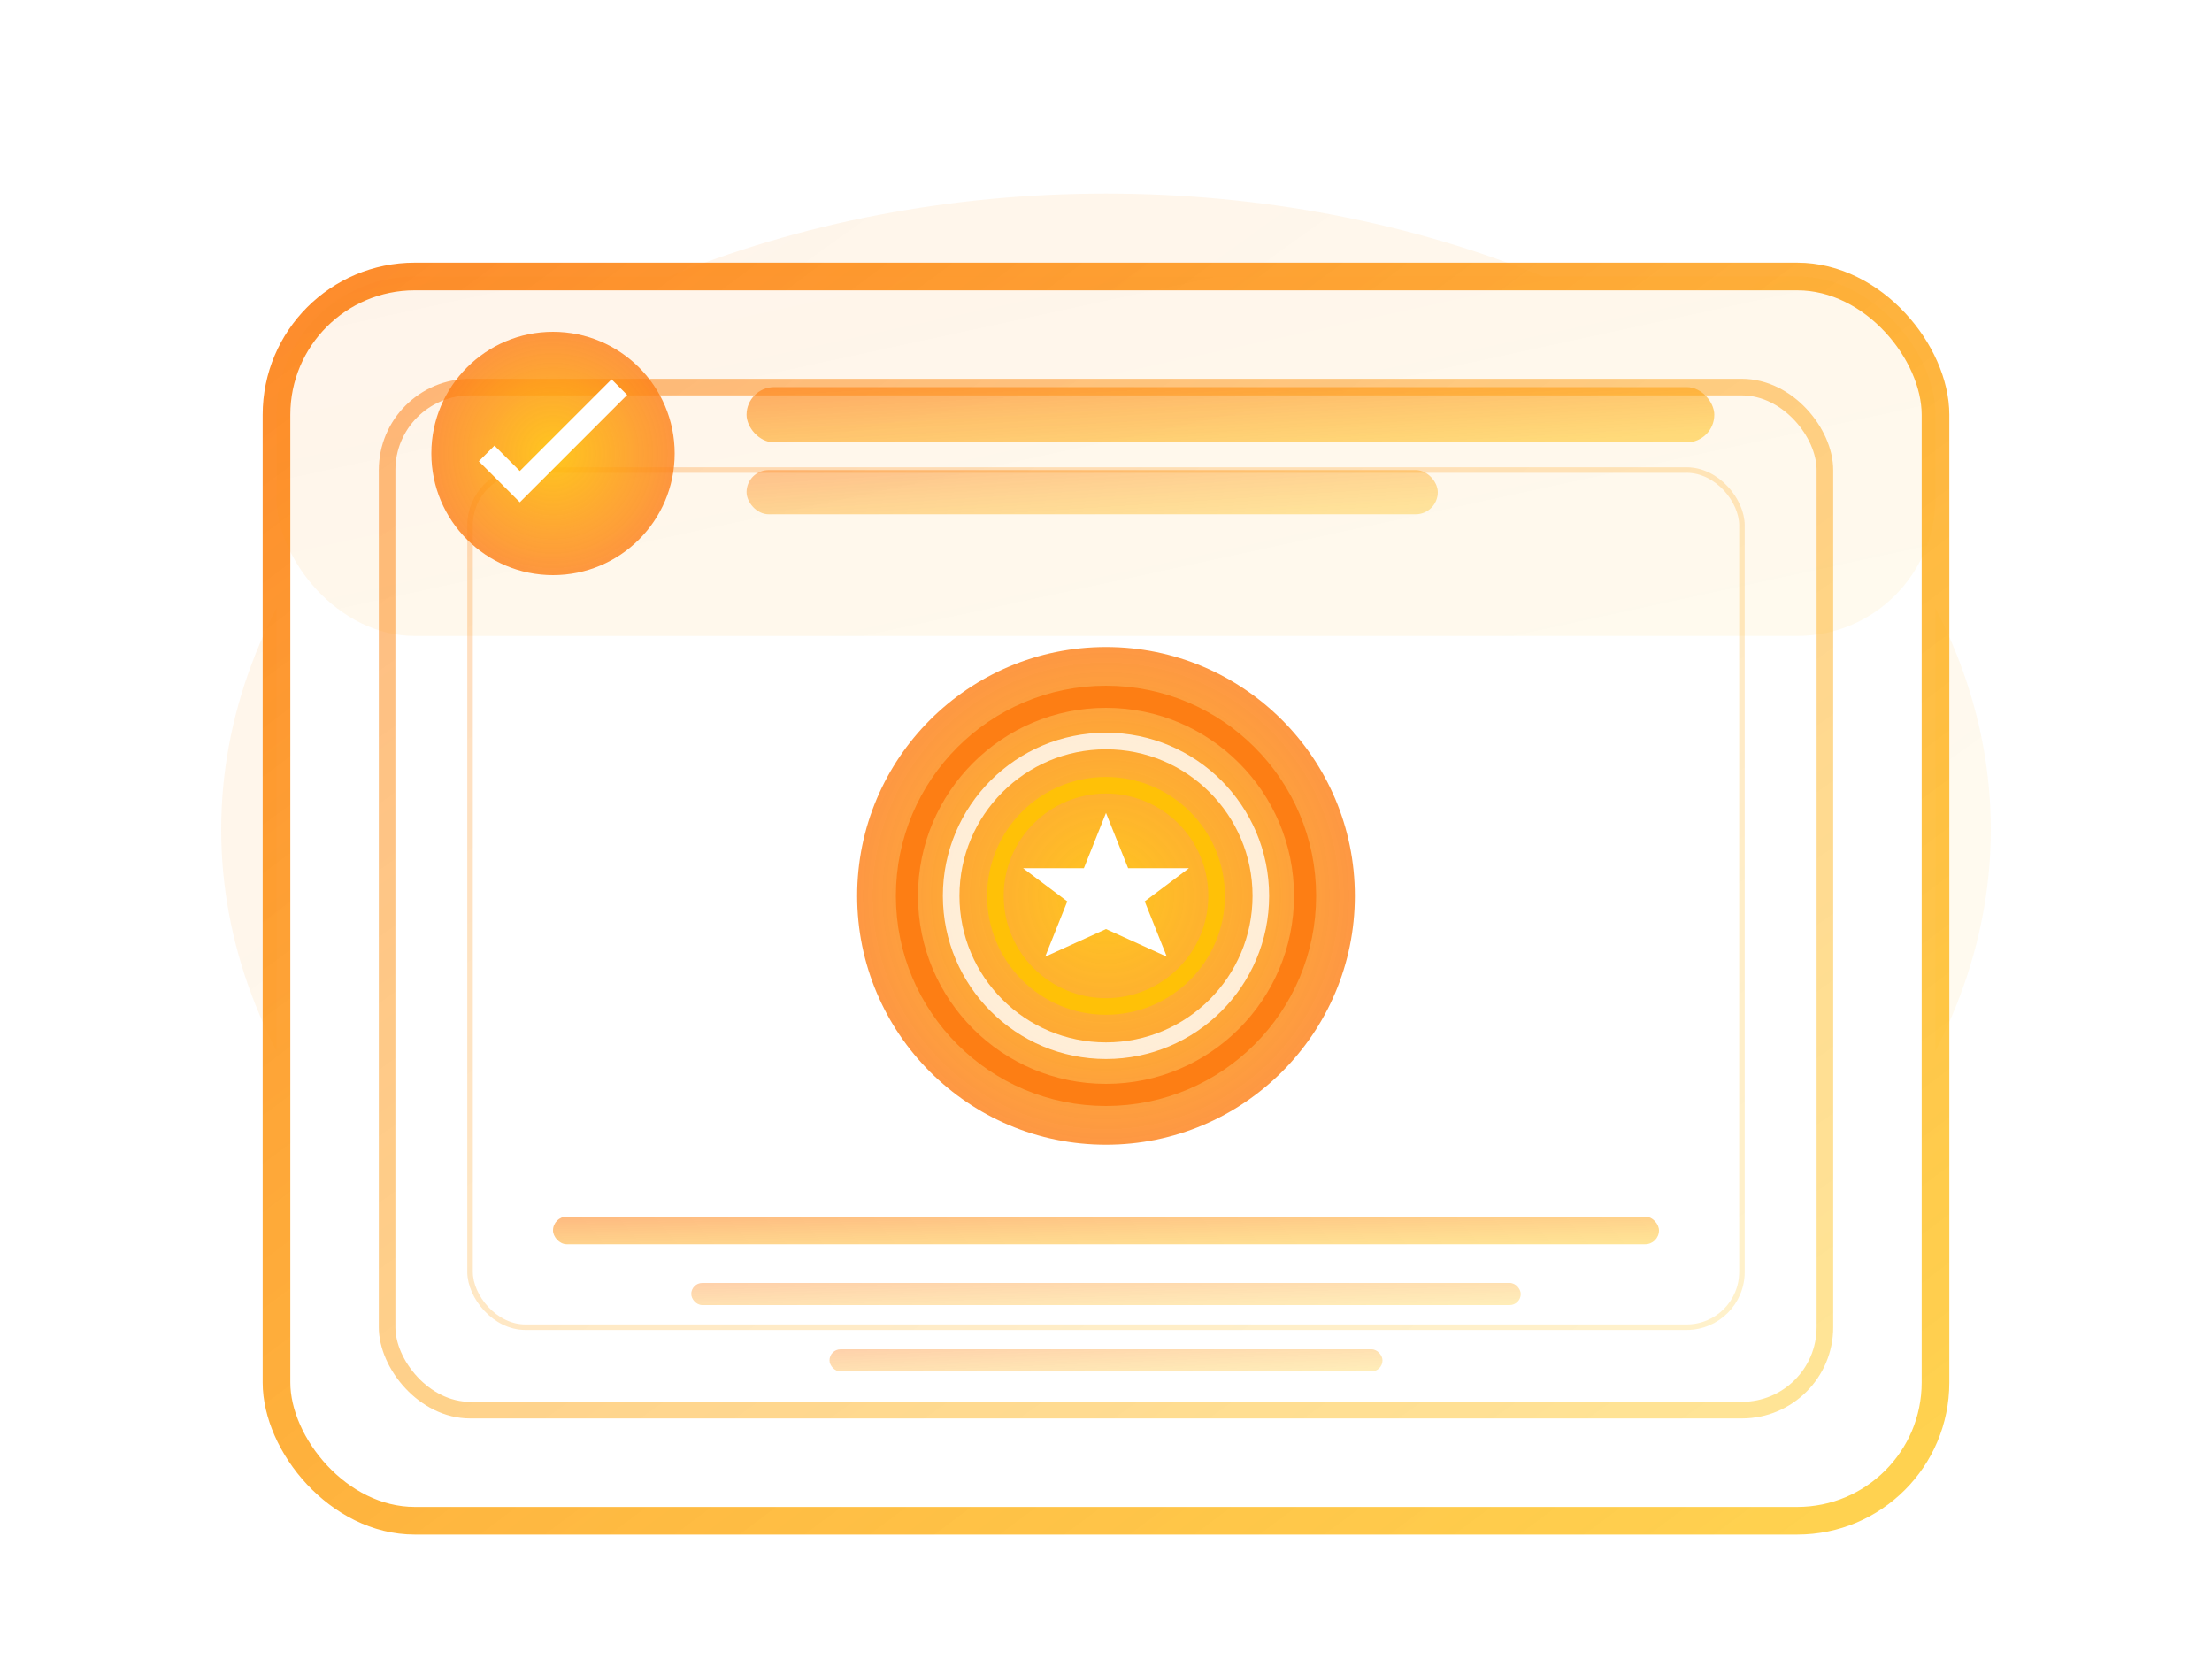 <svg width="400" height="300" viewBox="0 0 400 300" xmlns="http://www.w3.org/2000/svg">
    <defs>
        <linearGradient id="grad3" x1="0%" y1="0%" x2="100%" y2="100%">
            <stop offset="0%" style="stop-color:#fd7e14;stop-opacity:0.9" />
            <stop offset="100%" style="stop-color:#ffc107;stop-opacity:0.7" />
        </linearGradient>
        <linearGradient id="grad3Light" x1="0%" y1="0%" x2="100%" y2="100%">
            <stop offset="0%" style="stop-color:#fd7e14;stop-opacity:0.15" />
            <stop offset="100%" style="stop-color:#ffc107;stop-opacity:0.1" />
        </linearGradient>
        <filter id="shadow3">
            <feDropShadow dx="0" dy="10" stdDeviation="15" flood-opacity="0.25" />
        </filter>
        <radialGradient id="goldGrad" cx="50%" cy="50%">
            <stop offset="0%" style="stop-color:#ffc107;stop-opacity:0.9" />
            <stop offset="100%" style="stop-color:#fd7e14;stop-opacity:0.8" />
        </radialGradient>
    </defs>
    <ellipse cx="200" cy="150" rx="160" ry="115" fill="url(#grad3Light)" opacity="0.6" />
    <rect x="50" y="50" width="300" height="225" rx="25" fill="white" filter="url(#shadow3)" />
    <rect x="50" y="50" width="300" height="225" rx="25" fill="none" stroke="url(#grad3)" stroke-width="5" />
    <rect x="70" y="70" width="260" height="185" rx="15" fill="none" stroke="url(#grad3)" stroke-width="3"
        opacity="0.6" />
    <rect x="85" y="85" width="230" height="155" rx="10" fill="none" stroke="url(#grad3)" stroke-width="1"
        opacity="0.3" />
    <rect x="50" y="50" width="300" height="65" rx="25" fill="url(#grad3)" opacity="0.1" />
    <circle cx="100" cy="82" r="22" fill="url(#goldGrad)" />
    <path d="M 88 82 L 94 88 L 112 70" stroke="white" stroke-width="4" fill="none" />
    <rect x="135" y="70" width="175" height="10" rx="5" fill="url(#grad3)" opacity="0.7" />
    <rect x="135" y="85" width="125" height="8" rx="4" fill="url(#grad3)" opacity="0.5" />
    <g transform="translate(200, 162)">
        <circle cx="0" cy="0" r="45" fill="url(#goldGrad)" filter="url(#shadow3)" />
        <circle cx="0" cy="0" r="36" fill="none" stroke="#fd7e14" stroke-width="4" />
        <circle cx="0" cy="0" r="28" fill="none" stroke="white" stroke-width="3" opacity="0.8" />
        <circle cx="0" cy="0" r="20" fill="none" stroke="#ffc107" stroke-width="3" />
        <path d="M 0 -15 L 4 -5 L 15 -5 L 7 1 L 11 11 L 0 6 L -11 11 L -7 1 L -15 -5 L -4 -5 Z" fill="white" />
    </g>
    <g transform="translate(100, 220)">
        <rect x="0" y="0" width="200" height="5" rx="2.5" fill="url(#grad3)" opacity="0.6" />
        <rect x="25" y="12" width="150" height="4" rx="2" fill="url(#grad3)" opacity="0.4" />
        <rect x="50" y="24" width="100" height="4" rx="2" fill="url(#grad3)" opacity="0.4" />
    </g>
</svg>
